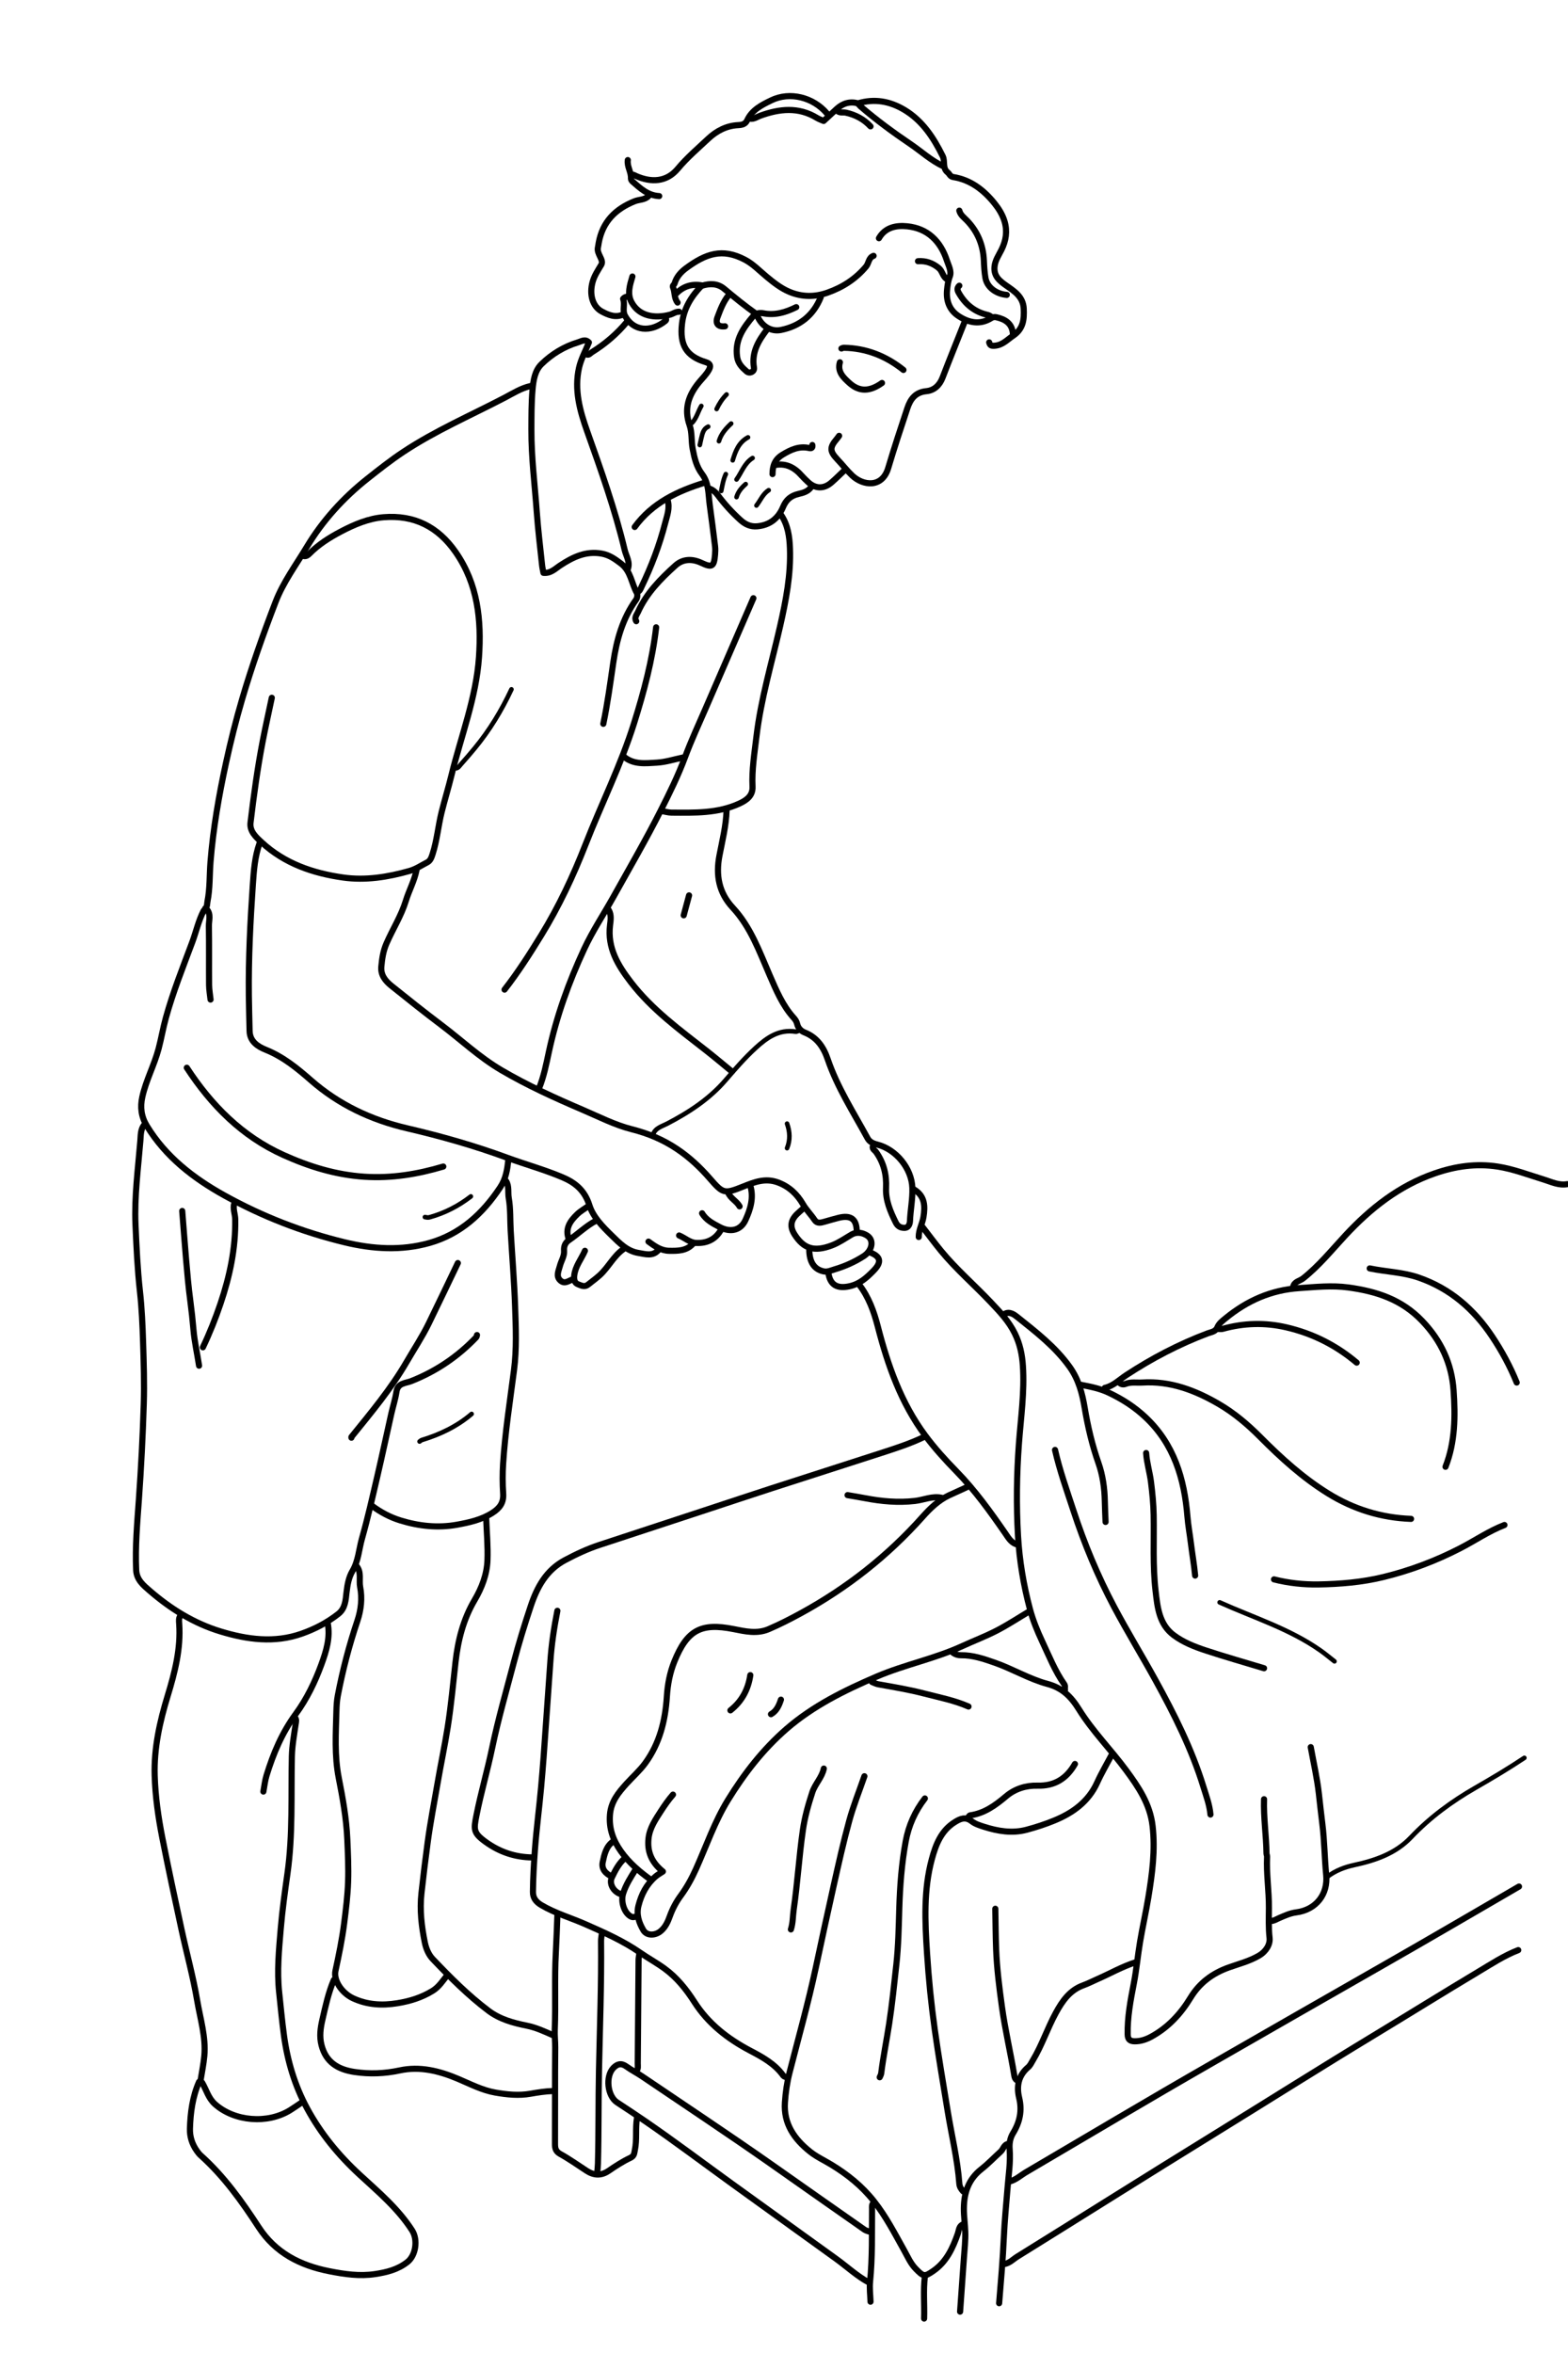 <svg version="1.1" id="Layer_1" xmlns="http://www.w3.org/2000/svg" xmlns:xlink="http://www.w3.org/1999/xlink" x="0px" y="0px"
	 width="100%" viewBox="0 0 1024 1536" enable-background="new 0 0 1024 1536" xml:space="preserve">
<path fill="none" opacity="1" stroke="#000000" stroke-linecap="round" stroke-linejoin="round" stroke-width="4"
	d="
M603.5,938 
	C594.491,942.364 584.983,945.41 575.495,948.484 
	C551.677,956.199 527.823,963.801 504.004,971.512 
	C490.315,975.944 476.668,980.504 463,984.999 
	C439.167,992.836 415.333,1000.666 391.5,1008.5 
	C383.664,1011.076 376.252,1014.545 368.963,1018.43 
	C356.664,1024.984 350.706,1036.141 346.576,1048.525 
	C342.559,1060.575 338.804,1072.738 335.585,1085.022 
	C330.707,1103.632 325.353,1122.119 321.416,1140.982 
	C318.336,1155.737 314.08,1170.25 311.154,1185.03 
	C309.324,1194.268 308.929,1196.512 317.443,1202.579 
	C326.53,1209.054 336.444,1212.336 347.5,1212.5 
"/>
<path fill="none" opacity="1" stroke="#000000" stroke-linecap="round" stroke-linejoin="round" stroke-width="4"
	d="
M726,1145.5 
	C722.833,1151.5 719.355,1157.359 716.565,1163.53 
	C710.884,1176.099 700.668,1183.426 688.472,1188.432 
	C682.635,1190.828 676.581,1192.805 670.481,1194.429 
	C661.01,1196.952 651.657,1195.379 642.514,1192.456 
	C639.756,1191.574 636.802,1190.634 634.579,1188.899 
	C630.467,1185.689 627.126,1187.198 623.488,1189.481 
	C614.576,1195.072 611.116,1204.128 608.569,1213.519 
	C603.08,1233.75 604.081,1254.348 605.405,1275.006 
	C606.477,1291.749 608.15,1308.398 610.473,1325.004 
	C612.954,1342.729 616.018,1360.357 618.877,1378.02 
	C621.437,1393.841 625.318,1409.458 626.505,1425.5 
	C626.653,1427.493 627.683,1429.075 629,1430.5 
"/>
<path fill="none" opacity="1" stroke="#000000" stroke-linecap="round" stroke-linejoin="round" stroke-width="4"
	d="
M991.5,1273 
	C982.248,1276.579 973.981,1282.03 965.543,1287.072 
	C942.75,1300.694 920.21,1314.738 897.49,1328.484 
	C862.268,1349.793 827.466,1371.781 792.421,1393.372 
	C749.656,1419.718 707.178,1446.519 664.5,1472.999 
	C661.58,1474.811 659.169,1477.537 655.5,1478 
"/>
<path fill="none" opacity="1" stroke="#000000" stroke-linecap="round" stroke-linejoin="round" stroke-width="4"
	d="
M992,1231.5 
	C962.667,1248.5 933.435,1265.678 903.975,1282.455 
	C866.412,1303.848 828.951,1325.414 791.445,1346.904 
	C750.74,1370.228 710.449,1394.246 670.001,1418.001 
	C666.524,1420.043 663.522,1422.913 659.5,1424 
"/>
<path fill="none" opacity="1" stroke="#000000" stroke-linecap="round" stroke-linejoin="round" stroke-width="4"
	d="
M672,1052 
	C665,1056.167 658.174,1060.671 650.951,1064.406 
	C643.673,1068.168 635.964,1071.088 628.507,1074.515 
	C610.423,1082.827 590.748,1086.635 572.485,1094.465 
	C551.459,1103.478 530.966,1113.566 513.613,1128.63 
	C498.38,1141.853 486.052,1157.734 475.441,1174.964 
	C466.681,1189.186 461.332,1204.923 454.544,1220.02 
	C451.765,1226.202 448.559,1232.063 444.536,1237.526 
	C441.514,1241.63 439.159,1246.105 437.404,1250.965 
	C436.141,1254.465 434.615,1257.95 431.541,1260.549 
	C427.918,1263.612 422.378,1263.808 420.115,1259.933 
	C417.31,1255.128 415.456,1249.877 416.962,1243.99 
	C418.857,1236.58 422.215,1230.09 428.022,1225.025 
	C429.368,1223.85 430.986,1222.985 432.903,1221.692 
	C425.1,1215.422 422.625,1208.297 423.533,1200.004 
	C424.277,1193.203 428.17,1187.597 431.691,1182.123 
	C434.028,1178.491 436.598,1174.821 439.5,1171.5 
"/>
<path fill="none" opacity="1" stroke="#000000" stroke-linecap="round" stroke-linejoin="round" stroke-width="4"
	d="
M130,1359 
	C125.724,1368.719 124.361,1379.027 124.042,1389.501 
	C123.881,1394.769 125.446,1399.656 128.513,1403.991 
	C129.262,1405.051 130.056,1406.123 131.017,1406.982 
	C146.239,1420.589 157.954,1437.011 169.021,1453.986 
	C179.871,1470.628 195.96,1478.833 214.982,1482.59 
	C224.962,1484.561 234.869,1486.028 244.996,1484.477 
	C252.545,1483.32 259.774,1481.571 266.084,1476.606 
	C271.519,1472.329 273.074,1462.093 269.108,1455.931 
	C259.925,1441.663 247.097,1430.885 234.88,1419.631 
	C221.124,1406.959 209.478,1392.754 200.617,1376.436 
	C192.523,1361.531 187.695,1345.412 185.422,1328.51 
	C184.168,1319.192 183.288,1309.857 182.303,1300.521 
	C180.828,1286.546 182.176,1272.84 183.346,1258.987 
	C184.364,1246.932 186.038,1234.954 187.72,1223.031 
	C191.314,1197.559 190.032,1172.023 190.603,1146.502 
	C190.76,1139.487 192.059,1132.484 193.078,1125.511 
	C193.323,1123.831 193.779,1122.376 192.5,1121 
"/>
<path fill="none" opacity="1" stroke="#000000" stroke-linecap="round" stroke-linejoin="round" stroke-width="4"
	d="
M632,970.5 
	C627.911,972.51 623.677,974.257 619.593,976.196 
	C612.938,979.355 607.445,984.629 602.59,990.08 
	C579.731,1015.75 553.168,1036.598 523.041,1053.074 
	C516.151,1056.842 509.195,1060.399 501.992,1063.481 
	C494.362,1066.745 486.588,1064.931 479.015,1063.425 
	C457.786,1059.202 448.729,1064.109 440.449,1084.479 
	C437.429,1091.911 436.007,1099.583 435.502,1107.5 
	C434.5,1123.181 430.783,1138.061 421.405,1150.931 
	C417.819,1155.854 413.115,1159.953 409.013,1164.512 
	C403.828,1170.274 399.053,1176.042 398.351,1184.488 
	C397.59,1193.637 400.389,1201.306 405.497,1208.502 
	C410.854,1216.048 417.777,1221.938 425.25,1227.25 
"/>
<path fill="none" opacity="1" stroke="#000000" stroke-linecap="round" stroke-linejoin="round" stroke-width="4"
	d="
M317.5,991 
	C317.833,1000.167 318.7,1009.354 318.351,1018.494 
	C317.997,1027.777 314.663,1036.481 309.957,1044.474 
	C302.566,1057.025 299.079,1070.688 297.482,1084.998 
	C295.899,1099.174 294.592,1113.401 292.371,1127.48 
	C290.443,1139.703 287.842,1151.854 285.753,1164.043 
	C283.562,1176.829 281.043,1189.582 279.318,1202.476 
	C277.825,1213.636 276.442,1224.776 275.228,1235.97 
	C274.035,1246.967 275.289,1257.41 277.429,1268.014 
	C278.267,1272.167 280.004,1276.107 282.638,1278.869 
	C294.039,1290.826 305.7,1302.547 318.966,1312.545 
	C326.462,1318.195 335.218,1320.541 344.036,1322.323 
	C350.114,1323.552 355.494,1326.045 361,1328.5 
"/>
<path fill="none" opacity="1" stroke="#000000" stroke-linecap="round" stroke-linejoin="round" stroke-width="4"
	d="
M177.5,455.5 
	C175.5,465 173.367,474.474 171.529,484.006 
	C168.144,501.56 165.726,519.273 163.606,537.013 
	C162.924,542.712 167.196,546.466 171.016,549.982 
	C186.004,563.774 204.446,570.052 224.025,572.82 
	C238.671,574.89 253.26,572.57 267.506,568.521 
	C271.675,567.336 275.196,564.887 278.98,562.96 
	C281.097,561.882 281.814,559.653 282.508,557.503 
	C285.405,548.53 286.166,539.1 288.446,529.986 
	C290.459,521.94 292.898,513.998 294.864,505.967 
	C301.132,480.367 310.974,455.485 312.802,428.986 
	C314.465,404.883 312.099,381.332 297.59,360.437 
	C286.026,343.784 270.45,336.022 250.512,337.642 
	C240.588,338.448 231.323,342.397 222.52,347.037 
	C215.076,350.961 207.96,355.435 202.006,361.506 
	C201.028,362.502 199.966,363.198 198.5,363 
"/>
<path fill="none" opacity="1" stroke="#000000" stroke-linecap="round" stroke-linejoin="round" stroke-width="4"
	d="
M689,946.5 
	C692.053,959.954 696.708,972.921 700.994,986.002 
	C708.113,1007.725 716.884,1028.782 727.593,1048.95 
	C736.131,1065.029 745.667,1080.574 754.46,1096.522 
	C766.847,1118.99 778.37,1141.887 785.941,1166.518 
	C787.755,1172.417 789.964,1178.259 790.5,1184.5 
"/>
<path fill="none" opacity="1" stroke="#000000" stroke-linecap="round" stroke-linejoin="round" stroke-width="4"
	d="
M346.5,252 
	C340.328,253.355 335.011,256.774 329.563,259.621 
	C307.425,271.189 284.396,281.09 263.464,294.946 
	C255.289,300.357 247.642,306.401 239.976,312.47 
	C224.095,325.042 210.612,339.957 200.275,357.165 
	C193.232,368.891 184.946,380.007 179.951,392.981 
	C171.896,413.905 164.414,435.029 158.097,456.529 
	C154.077,470.209 150.622,484.084 147.588,498.019 
	C142.956,519.297 139.228,540.749 137.483,562.499 
	C136.788,571.163 137.19,579.915 135.48,588.496 
	C135.172,590.041 135.489,591.83 134,593 
"/>
<path fill="none" opacity="1" stroke="#000000" stroke-linecap="round" stroke-linejoin="round" stroke-width="4"
	d="
M133,594.5 
	C129.607,601.007 128.102,608.202 125.56,615.022 
	C119.467,631.37 112.972,647.565 108.317,664.45 
	C106.482,671.103 105.345,677.873 103.591,684.524 
	C100.757,695.27 95.378,705.112 92.954,715.99 
	C91.433,722.815 92.223,728.959 95.941,735.036 
	C108.304,755.242 126.384,769.173 146.572,780.37 
	C171.275,794.071 197.525,804.27 225.016,810.936 
	C243.398,815.393 262.087,816.579 280.465,811.377 
	C300.643,805.664 315.169,792.365 326.646,775.097 
	C330.455,769.368 331.294,763.344 332,757 
"/>
<path fill="none" opacity="1" stroke="#000000" stroke-linecap="round" stroke-linejoin="round" stroke-width="4"
	d="
M510,336 
	C514.572,342.632 515.603,350.363 515.885,358.004 
	C516.518,375.137 513.293,391.869 509.516,408.504 
	C504.043,432.604 496.89,456.344 493.985,480.998 
	C492.712,491.801 490.918,502.54 491.443,513.503 
	C491.722,519.311 487.694,522.31 482.995,524.488 
	C468.79,531.073 453.604,530.548 438.5,530.456 
	C436.498,530.444 434.5,529.833 432.5,529.5 
"/>
<path fill="none" opacity="1" stroke="#000000" stroke-linecap="round" stroke-linejoin="round" stroke-width="4"
	d="
M564.5,1159.5 
	C561.167,1169.167 557.327,1178.694 554.622,1188.533 
	C550.808,1202.401 547.691,1216.468 544.536,1230.508 
	C540.493,1248.498 536.603,1266.531 532.748,1284.553 
	C527.817,1307.604 521.428,1330.23 515.595,1353.024 
	C513.972,1359.365 513.03,1365.969 512.597,1372.506 
	C511.685,1386.293 518.644,1396.298 528.975,1404.532 
	C533.303,1407.982 538.289,1410.24 542.952,1413.079 
	C553.455,1419.471 562.877,1427.002 570.681,1436.857 
	C578.61,1446.871 584.33,1458.026 590.472,1469.016 
	C592.781,1473.147 594.638,1477.529 597.993,1481.006 
	C603.121,1486.321 603.867,1486.288 609.466,1482.451 
	C618.094,1476.539 622.219,1467.522 625.537,1458.013 
	C626.297,1455.835 626.199,1453.047 629,1452 
"/>
<path fill="none" opacity="1" stroke="#000000" stroke-linecap="round" stroke-linejoin="round" stroke-width="4"
	d="
M731,902.5 
	C732.084,903.832 733.783,903.891 734.966,903.415 
	C738.602,901.952 742.324,902.73 746,902.5 
	C764.293,901.357 780.565,907.566 795.975,916.543 
	C805.987,922.377 814.818,929.849 822.963,938.037 
	C836.642,951.786 850.917,964.77 867.499,975.002 
	C884.06,985.221 902.038,990.783 921.5,991.5 
"/>
<path fill="none" opacity="1" stroke="#000000" stroke-linecap="round" stroke-linejoin="round" stroke-width="4"
	d="
M118,1054.5 
	C116.586,1056.137 116.897,1058.129 117.026,1059.998 
	C118.145,1076.253 114.179,1091.679 109.504,1107.001 
	C104.332,1123.95 100.495,1141.131 101.016,1159 
	C101.419,1172.813 103.39,1186.468 106.061,1199.988 
	C109.99,1219.868 114.245,1239.686 118.528,1259.494 
	C121.887,1275.024 126.141,1290.391 128.791,1306.035 
	C130.805,1317.924 134.525,1329.712 133.44,1341.995 
	C132.966,1347.36 131.833,1352.667 131,1358 
"/>
<path fill="none" opacity="1" stroke="#000000" stroke-linecap="round" stroke-linejoin="round" stroke-width="4"
	d="
M169.5,550.5 
	C166.381,559.23 165.742,568.433 165.118,577.508 
	C163.458,601.634 162.232,625.796 162.512,650 
	C162.601,657.667 162.835,665.333 163,673 
	C163.15,679.982 168.563,683.258 173.589,685.28 
	C184.894,689.828 194.045,697.289 202.934,705.076 
	C221.253,721.126 242.4,731.079 265.985,736.565 
	C288.042,741.696 309.775,747.854 331.109,755.704 
	C343.144,760.132 355.625,763.528 367.472,768.567 
	C375.777,772.099 381.908,777.176 384.942,786.862 
	C387.298,794.388 393.539,800.723 399.481,806.52 
	C404.589,811.503 409.583,816.735 417.013,817.921 
	C421.421,818.624 426.233,820.35 430,816 
"/>
<path fill="none" opacity="1" stroke="#000000" stroke-linecap="round" stroke-linejoin="round" stroke-width="4"
	d="
M1023.5,773 
	C1017.946,774.001 1013.041,771.465 1008.021,769.933 
	C998.073,766.897 988.348,763.094 977.999,761.507 
	C963.938,759.349 950.357,761.331 936.988,765.965 
	C913.688,774.04 895.032,788.752 878.53,806.528 
	C869.622,816.124 861.361,826.333 851.016,834.521 
	C848.794,836.279 845.279,836.527 844.5,840 
"/>
<path fill="none" opacity="1" stroke="#000000" stroke-linecap="round" stroke-linejoin="round" stroke-width="4"
	d="
M944,957.5 
	C950.363,941.332 950.455,924.319 949.264,907.517 
	C948.039,890.243 941.211,875.284 928.748,862.263 
	C915.241,848.152 898.798,842.932 880.508,840.439 
	C869.766,838.975 859.189,840.151 848.49,840.856 
	C830.162,842.063 814.486,849.017 800.48,860.475 
	C798.332,862.232 796.113,863.842 795.001,866.501 
	C793.791,869.396 790.86,869.567 788.487,870.465 
	C769.824,877.526 752.225,886.709 735.585,897.63 
	C730.988,900.647 727.104,904.71 721.5,906 
"/>
<path fill="none" opacity="1" stroke="#000000" stroke-linecap="round" stroke-linejoin="round" stroke-width="4"
	d="
M233,1022.5 
	C236.187,1026.564 234.342,1031.549 235.215,1036.055 
	C236.614,1043.274 235.798,1050.911 233.421,1057.973 
	C228.012,1074.039 223.76,1090.389 220.58,1107.015 
	C219.958,1110.269 219.774,1113.745 219.692,1117.005 
	C219.329,1131.521 218.353,1145.97 221.215,1160.556 
	C223.79,1173.679 226.207,1186.923 226.807,1200.486 
	C227.219,1209.83 227.658,1219.191 227.331,1228.494 
	C227.014,1237.511 225.902,1246.529 224.756,1255.533 
	C223.423,1266.01 221.296,1276.241 219.074,1286.516 
	C217.751,1292.628 223.024,1300.929 230.534,1304.427 
	C239.75,1308.721 249.4,1309.316 259.527,1307.667 
	C267.804,1306.318 275.409,1303.965 282.544,1299.572 
	C286.699,1297.014 289.081,1293.069 292,1289.5 
"/>
<path fill="none" opacity="1" stroke="#000000" stroke-linecap="round" stroke-linejoin="round" stroke-width="4"
	d="
M410,371.5 
	C411.696,366.955 408.928,363.101 407.951,359.012 
	C401.641,332.599 392.539,307.052 383.448,281.519 
	C378.639,268.014 374.907,254.378 378.149,240.034 
	C379.436,234.34 382.391,229.023 384.585,223.539 
	C382.167,221.073 379.881,222.753 377.492,223.472 
	C368.355,226.224 360.336,231.145 353.659,237.663 
	C349.297,241.921 348.31,248.108 347.761,254.479 
	C347.011,263.176 347.072,271.829 347.035,280.5 
	C346.958,298.573 349.269,316.505 350.563,334.495 
	C351.392,346.02 352.82,357.501 354.016,368.998 
	C354.175,370.521 354.552,372.021 354.903,373.936 
	C359.669,374.451 362.625,371.203 365.998,368.997 
	C374.205,363.628 382.649,359.511 393.018,361.402 
	C398.028,362.316 401.694,364.965 405.564,367.916 
	C411.986,372.813 412.35,380.749 415.892,387.061 
	C416.492,388.13 416.189,390.377 415.42,391.442 
	C406.542,403.735 402.659,417.8 400.509,432.501 
	C398.553,445.87 396.765,459.264 394,472.5 
"/>
<path fill="none" opacity="1" stroke="#000000" stroke-linecap="round" stroke-linejoin="round" stroke-width="4"
	d="
M122,697 
	C138.011,721.515 158.007,741.723 185.033,753.927 
	C201.852,761.523 219.278,766.932 237.99,768.152 
	C255.711,769.307 272.692,766.511 289.5,761.5 
"/>
<path fill="none" opacity="1" stroke="#000000" stroke-linecap="round" stroke-linejoin="round" stroke-width="4"
	d="
M272,568 
	C270.616,574.999 267.115,581.265 265.045,588.014 
	C262.019,597.881 256.439,606.561 252.36,615.939 
	C250.216,620.87 249.497,625.858 249.027,631.003 
	C248.527,636.482 251.655,640.338 255.535,643.457 
	C266.268,652.082 277.038,660.671 288.033,668.956 
	C301.157,678.845 313.12,690.207 327.441,698.6 
	C344.497,708.596 362.408,716.712 380.515,724.464 
	C391.098,728.995 401.53,734.37 412.587,737.156 
	C423.312,739.859 432.954,743.911 442.022,749.967 
	C450.18,755.415 457.176,761.941 463.637,769.381 
	C472.225,779.273 472.993,779.516 485.5,774.501 
	C492.768,771.587 499.846,768.835 508.048,771.871 
	C515.469,774.618 520.621,779.619 524.375,786.073 
	C526.585,789.87 529.666,792.874 532.05,796.467 
	C533.658,798.889 536.17,798.17 538.501,797.505 
	C541.495,796.651 544.486,795.778 547.503,795.011 
	C555.687,792.93 559.5,795.807 559.5,804 
"/>
<path fill="none" opacity="1" stroke="#000000" stroke-linecap="round" stroke-linejoin="round" stroke-width="4"
	d="
M218,1292.5 
	C214.426,1300.857 212.563,1309.711 210.526,1318.506 
	C209.266,1323.945 208.513,1329.392 209.958,1335.011 
	C212.846,1346.239 220.748,1350.939 231.493,1352.547 
	C241.429,1354.035 251.198,1353.643 261.009,1351.54 
	C274.295,1348.693 286.799,1351.846 299.008,1356.981 
	C307.032,1360.355 314.794,1364.485 323.502,1365.989 
	C331.136,1367.308 338.669,1368.122 346.542,1366.739 
	C351.247,1365.913 356.129,1365.137 361,1365 
"/>
<path fill="none" opacity="1" stroke="#000000" stroke-linecap="round" stroke-linejoin="round" stroke-width="4"
	d="
M825.5,1174.5 
	C825.094,1186.372 826.949,1198.147 827.104,1209.999 
	C827.111,1210.512 827.515,1211.322 827.483,1211.999 
	C826.958,1223.193 828.753,1234.299 828.679,1245.501 
	C828.637,1251.963 828.378,1258.476 829.107,1265.044 
	C829.568,1269.202 826.935,1273.852 822.094,1276.661 
	C815.869,1280.274 809.024,1281.985 802.442,1284.337 
	C791.761,1288.154 783.366,1294.42 777.533,1304.02 
	C771.086,1314.63 762.912,1323.45 751.972,1329.449 
	C748.624,1331.286 744.98,1332.575 741,1332.523 
	C737.927,1332.483 736.497,1331.349 736.436,1328.001 
	C736.231,1316.791 738.276,1305.914 740.41,1294.982 
	C742.183,1285.902 743.004,1276.639 744.544,1267.507 
	C746.18,1257.808 748.362,1248.199 749.955,1238.493 
	C752.481,1223.102 754.521,1207.77 752.705,1191.976 
	C751.051,1177.602 743.476,1166.495 735.41,1155.567 
	C725.474,1142.106 713.512,1130.13 704.672,1115.893 
	C699.562,1107.664 693.894,1101.867 684.069,1099.243 
	C672.12,1096.052 661.317,1089.445 649.554,1085.344 
	C642.314,1082.819 635.229,1080.4 627.5,1080.516 
	C625.641,1080.544 624.014,1080.009 622.5,1079 
"/>
<path fill="none" opacity="1" stroke="#000000" stroke-linecap="round" stroke-linejoin="round" stroke-width="4"
	d="
M364,1051.5 
	C361.813,1062.574 360.134,1073.688 359.396,1084.993 
	C358.448,1099.495 357.265,1113.982 356.317,1128.488 
	C355.489,1141.156 354.533,1153.84 353.397,1166.491 
	C352.17,1180.164 350.352,1193.776 349.341,1207.488 
	C348.666,1216.661 348.133,1225.817 348.041,1235 
	C348.002,1238.885 349.983,1241.513 353.455,1243.577 
	C362.609,1249.016 372.811,1251.9 382.432,1256.154 
	C394.627,1261.547 406.827,1266.899 418.005,1274.631 
	C423.127,1278.175 428.832,1281.291 433.974,1285.035 
	C442.056,1290.92 448.173,1298.57 453.552,1306.967 
	C462.56,1321.029 475.218,1330.9 489.93,1338.634 
	C497.915,1342.831 506.057,1347.243 511.538,1354.973 
	C511.918,1355.51 512.833,1355.667 513.5,1356 
"/>
<path fill="none" opacity="1" stroke="#000000" stroke-linecap="round" stroke-linejoin="round" stroke-width="4"
	d="
M630,210 
	C625.167,222.167 620.242,234.298 615.544,246.517 
	C613.609,251.551 610.042,254.861 604.985,255.349 
	C597.742,256.048 594.523,260.572 592.545,266.515 
	C588.234,279.467 583.957,292.438 580.059,305.517 
	C576.098,318.803 563.558,317.087 556.544,310.454 
	C553.125,307.221 550.232,303.439 546.985,300.014 
	C541.818,294.563 541.69,292.135 546.495,286.495 
	C547.034,285.862 547.5,285.167 548,284.5 
"/>
<path fill="none" opacity="1" stroke="#000000" stroke-linecap="round" stroke-linejoin="round" stroke-width="4"
	d="
M567.5,1490 
	C559.643,1485.791 553.171,1479.661 546.002,1474.498 
	C523.33,1458.171 500.649,1441.858 478.005,1425.492 
	C459.146,1411.862 440.55,1397.852 421.373,1384.685 
	C415.342,1380.545 409.179,1376.479 403.033,1372.45 
	C396.6,1368.233 395.326,1355.461 400.495,1349.995 
	C403.073,1347.268 405.693,1346.554 409.036,1348.95 
	C412.373,1351.343 416.081,1353.214 419.487,1355.519 
	C447.396,1374.408 475.494,1393.009 503.099,1412.359 
	C523.58,1426.717 543.995,1441.173 564.526,1455.463 
	C565.659,1456.251 567.167,1456.5 568.5,1457 
"/>
<path fill="none" opacity="1" stroke="#000000" stroke-linecap="round" stroke-linejoin="round" stroke-width="4"
	d="
M428.5,409.5 
	C426.049,430.886 420.531,451.527 414.1,472.031 
	C405.536,499.332 392.7,524.878 382.323,551.431 
	C374.347,571.839 364.991,591.736 353.481,610.488 
	C346.004,622.669 338.306,634.711 329.5,646 
"/>
<path fill="none" opacity="1" stroke="#000000" stroke-linecap="round" stroke-linejoin="round" stroke-width="4"
	d="
M780.5,1028.5 
	C779.848,1021.45 778.596,1014.47 777.742,1007.471 
	C777.032,1001.651 775.942,995.865 775.466,990.003 
	C773.462,965.333 766.706,942.584 747.962,925.04 
	C740.942,918.469 733.01,913.361 724.161,909.161 
	C718.169,906.318 712.187,905.22 706,904 
"/>
<path fill="none" opacity="1" stroke="#000000" stroke-linecap="round" stroke-linejoin="round" stroke-width="4"
	d="
M474.5,529 
	C474.181,539.013 471.718,548.725 469.846,558.47 
	C467.36,571.41 469.458,582.752 478.512,592.489 
	C490.265,605.128 495.878,621.056 502.583,636.464 
	C506.876,646.332 511.011,656.384 518.449,664.546 
	C519.397,665.586 520.22,666.854 520.604,668.475 
	C521.206,671.012 522.964,672.984 525.503,673.992 
	C533.581,677.201 537.838,683.515 540.558,691.48 
	C546.823,709.829 557.335,726.087 566.544,742.976 
	C567.848,745.368 570.01,746.425 572.956,747.172 
	C585.188,750.274 595.404,762.698 595.831,775.506 
	C596.069,782.627 594.57,789.797 594.269,796.99 
	C594.217,798.251 593.753,801.611 590.499,801.529 
	C587.877,801.464 586.154,800.392 584.973,798.014 
	C581.436,790.893 578.285,783.502 578.65,775.507 
	C579.05,766.752 577.133,759.048 572.08,751.943 
	C571.246,750.77 568.829,749.724 570.5,747.5 
"/>
<path fill="none" opacity="1" stroke="#000000" stroke-linecap="round" stroke-linejoin="round" stroke-width="3"
	d="
M995.5,1147.5 
	C985.094,1154.428 974.369,1160.821 963.526,1167.045 
	C948.051,1175.927 933.798,1186.38 921.42,1199.424 
	C911.478,1209.901 898.244,1214.469 884.488,1217.445 
	C878.107,1218.826 872.218,1221.063 867,1225 
"/>
<path fill="none" opacity="1" stroke="#000000" stroke-linecap="round" stroke-linejoin="round" stroke-width="4"
	d="
M616,108.5 
	C608.05,104.828 601.664,98.838 594.503,93.995 
	C583.252,86.385 572.316,78.352 562.008,69.49 
	C561.477,69.033 561.067,68.433 560.252,67.502 
	C571.083,64.167 581.187,66.113 590.439,71.602 
	C602.317,78.648 609.624,89.748 615.639,101.931 
	C617.35,105.396 615.255,109.745 618.932,112.589 
	C620.12,113.508 620.406,115.239 622.489,115.57 
	C633.851,117.375 642.41,124.016 649.364,132.61 
	C652.149,136.053 654.678,140.023 656.019,144.494 
	C657.962,150.974 656.99,157.045 654.039,163.019 
	C652.287,166.565 649.905,169.874 649.491,173.999 
	C648.86,180.301 652.794,183.4 657.421,186.614 
	C662.635,190.236 668.207,193.901 668.553,201.498 
	C668.872,208.503 668.334,214.642 661.615,219.171 
	C657.734,221.786 654.771,225.312 649.514,225.692 
	C647.139,225.864 646.489,225.352 646,223.5 
"/>
<path fill="none" opacity="1" stroke="#000000" stroke-linecap="round" stroke-linejoin="round" stroke-width="4"
	d="
M492,390.5 
	C481.667,414.333 471.326,438.164 461.003,462.001 
	C456.376,472.686 451.42,483.326 447.405,494.15 
	C442.927,506.219 437.228,517.765 431.535,529.015 
	C421.858,548.135 411.04,566.773 400.561,585.534 
	C394.231,596.869 386.991,607.699 381.507,619.503 
	C371.506,641.032 363.49,663.244 358.485,686.497 
	C356.739,694.605 355.164,702.77 352,710.5 
"/>
<path fill="none" opacity="1" stroke="#000000" stroke-linecap="round" stroke-linejoin="round" stroke-width="4"
	d="
M94,734.5 
	C91.745,737.478 91.943,741.247 91.676,744.514 
	C90.18,762.811 87.696,781.066 88.492,799.5 
	C89.119,814.027 89.785,828.535 91.392,843.012 
	C92.606,853.951 93.082,864.992 93.436,876.002 
	C93.87,889.493 94.306,903.015 93.89,916.497 
	C93.247,937.349 92.168,958.186 90.694,979.014 
	C89.613,994.29 88.22,1009.614 88.935,1025.003 
	C89.229,1031.331 93.819,1034.992 97.657,1038.318 
	C111.31,1050.151 126.533,1059.661 144.008,1064.974 
	C161.505,1070.294 179.184,1072.702 196.984,1066.455 
	C205.636,1063.418 213.744,1059.194 220.991,1053.489 
	C225.521,1049.923 225.743,1044.396 226.305,1039.478 
	C226.869,1034.54 227.737,1029.666 230.151,1025.589 
	C234.069,1018.973 234.371,1011.494 236.358,1004.46 
	C240.179,990.931 243.275,977.192 246.469,963.493 
	C249.61,950.026 252.477,936.495 255.512,923.003 
	C256.603,918.152 258.161,913.384 258.915,908.487 
	C259.816,902.646 264.896,903.02 268.532,901.582 
	C284.804,895.143 298.929,885.623 310.979,872.98 
	C311.309,872.635 311.333,872 311.5,871.5 
"/>
<path fill="none" opacity="1" stroke="#000000" stroke-linecap="round" stroke-linejoin="round" stroke-width="4"
	d="
M894.5,828 
	C905.127,830.209 916.132,830.406 926.5,833.999 
	C947.075,841.13 962.575,854.585 974.501,872.499 
	C980.812,881.979 986.224,891.936 990.5,902.5 
"/>
<path fill="none" opacity="1" stroke="#000000" stroke-linecap="round" stroke-linejoin="round" stroke-width="4"
	d="
M330.5,771 
	C332.635,774.4 331.6,778.384 332.24,782.045 
	C333.467,789.056 333.099,796.337 333.514,803.499 
	C334.47,820.002 335.83,836.489 336.398,853.003 
	C336.873,866.827 337.467,880.634 335.662,894.521 
	C333.025,914.81 329.867,935.061 328.564,955.504 
	C328.152,961.978 328.163,968.523 328.599,974.993 
	C329.002,980.983 326.342,984.519 321.552,987.581 
	C314.446,992.122 306.392,993.873 298.466,995.311 
	C286.056,997.563 273.622,996.252 261.494,992.521 
	C254.744,990.444 248.644,987.185 243,983 
"/>
<path fill="none" opacity="1" stroke="#000000" stroke-linecap="round" stroke-linejoin="round" stroke-width="4"
	d="
M661.5,218 
	C661.042,211.124 656.439,208.356 650.489,207.051 
	C649.569,206.85 648.315,207.044 647.529,207.545 
	C640.074,212.298 632.75,210.697 626.077,206.381 
	C620.229,202.599 617.797,196.62 618.465,189.497 
	C618.757,186.387 619.128,183.467 620.293,180.421 
	C621.575,177.069 619.446,173.347 618.369,170.043 
	C614.286,157.516 605.869,149.079 592.477,147.727 
	C585.544,147.028 578.164,148.202 574,155.5 
"/>
<path fill="none" opacity="1" stroke="#000000" stroke-linecap="round" stroke-linejoin="round" stroke-width="4"
	d="
M397.5,594 
	C399.414,597.175 398.776,600.753 398.386,603.986 
	C396.604,618.738 403.446,630.01 411.923,641.059 
	C425.756,659.087 443.885,672.222 461.486,686.018 
	C467.077,690.401 472.5,695 478,699.5 
"/>
<path fill="none" opacity="1" stroke="#000000" stroke-linecap="round" stroke-linejoin="round" stroke-width="4"
	d="
M570.5,167 
	C567.182,168.154 567.434,171.817 565.558,174.049 
	C558.786,182.104 550.347,187.537 540.505,191.014 
	C532.083,193.99 523.758,193.954 515.504,190.492 
	C509.868,188.127 505.147,184.364 500.499,180.501 
	C495.933,176.706 491.79,172.32 486.484,169.531 
	C471.636,161.728 460.893,165.619 448.05,175.068 
	C444.68,177.547 441.778,180.779 440.551,185.015 
	C440.29,185.915 439.011,186.354 439.504,187.498 
	C440.888,190.718 440.121,194.58 442.5,197.5 
"/>
<path fill="none" opacity="1" stroke="#000000" stroke-linecap="round" stroke-linejoin="round" stroke-width="4"
	d="
M604,1174 
	C597.565,1182.321 593.39,1191.635 591.486,1201.997 
	C588.812,1216.547 587.726,1231.19 587.279,1245.993 
	C586.913,1258.15 586.697,1270.39 585.363,1282.485 
	C583.944,1295.339 582.643,1308.215 580.682,1321.028 
	C579.024,1331.863 576.82,1342.613 575.47,1353.496 
	C575.363,1354.358 574.833,1355.167 574.5,1356 
"/>
<path fill="none" opacity="1" stroke="#000000" stroke-linecap="round" stroke-linejoin="round" stroke-width="4"
	d="
M982.5,995.5 
	C972.285,999.439 963.268,1005.692 953.591,1010.676 
	C937.566,1018.93 920.924,1025.205 903.49,1029.46 
	C889.553,1032.862 875.251,1034.053 860.997,1034.295 
	C851.317,1034.459 841.519,1033.393 832,1031 
"/>
<path fill="none" opacity="1" stroke="#000000" stroke-linecap="round" stroke-linejoin="round" stroke-width="4"
	d="
M748.5,948.5 
	C748.92,954.925 750.871,961.087 751.675,967.478 
	C752.578,974.648 753.28,981.824 753.413,989.002 
	C753.716,1005.503 752.739,1022.07 754.655,1038.482 
	C755.888,1049.048 756.901,1060.256 766.541,1067.446 
	C772.82,1072.129 780.166,1074.987 787.528,1077.415 
	C800.093,1081.558 812.833,1085.167 825.5,1089 
"/>
<path fill="none" opacity="1" stroke="#000000" stroke-linecap="round" stroke-linejoin="round" stroke-width="4"
	d="
M119,790.5 
	C119.833,801 120.624,811.504 121.513,821.999 
	C122.291,831.188 123.107,840.364 124.332,849.522 
	C125.151,855.65 125.806,861.85 126.341,868.014 
	C127.03,875.959 128.821,883.669 130,891.5 
"/>
<path fill="none" opacity="1" stroke="#000000" stroke-linecap="round" stroke-linejoin="round" stroke-width="4"
	d="
M741.5,1281 
	C732.774,1283.773 724.849,1288.369 716.502,1292.004 
	C713.492,1293.314 710.569,1294.86 707.487,1295.963 
	C698.6,1299.143 693.741,1306.272 689.517,1314.009 
	C684.011,1324.094 680.436,1335.121 674.49,1344.994 
	C673.561,1346.537 672.776,1348.326 671.453,1349.445 
	C665.029,1354.876 663.738,1361.865 665.579,1369.481 
	C667.608,1377.876 665.98,1385.32 661.565,1392.54 
	C659.667,1395.643 659.042,1399.094 659.353,1403.012 
	C660.016,1411.348 658.674,1419.677 658.008,1428.001 
	C657.142,1438.831 656.053,1449.654 655.569,1460.503 
	C654.929,1474.869 653.669,1489.178 652.5,1503.5 
"/>
<path fill="none" opacity="1" stroke="#000000" stroke-linecap="round" stroke-linejoin="round" stroke-width="4"
	d="
M538,1154.5 
	C536.816,1160.304 532.293,1164.484 530.488,1169.996 
	C527.864,1178.014 525.576,1186.037 524.353,1194.479 
	C521.849,1211.768 520.835,1229.212 518.336,1246.476 
	C517.71,1250.806 517.883,1255.277 516.5,1259.5 
"/>
<path fill="none" opacity="1" stroke="#000000" stroke-linecap="round" stroke-linejoin="round" stroke-width="4"
	d="
M561,838.5 
	C567.378,846.661 570.798,856.374 573.296,866.053 
	C579.833,891.383 588.424,915.725 604.11,936.919 
	C610.274,945.247 617.32,953.006 624.578,960.424 
	C636.709,972.82 646.729,986.788 656.544,1000.97 
	C658.414,1003.673 660.095,1006.738 663.5,1008 
"/>
<path fill="none" opacity="1" stroke="#000000" stroke-linecap="round" stroke-linejoin="round" stroke-width="4"
	d="
M602.5,801 
	C606.5,806.167 610.382,811.43 614.523,816.481 
	C624.417,828.548 636.287,838.718 646.978,850.021 
	C652.888,856.269 658.766,862.401 662.711,870.396 
	C666.084,877.229 667.504,884.146 668.004,891.5 
	C669.167,908.599 666.66,925.524 665.411,942.493 
	C663.937,962.507 663.662,982.449 664.818,1002.51 
	C665.76,1018.842 668.442,1034.775 672.627,1050.466 
	C674.547,1057.665 677.421,1064.694 680.599,1071.453 
	C685.068,1080.957 688.954,1090.8 695.032,1099.478 
	C695.873,1100.678 695.234,1101.848 695.5,1103 
"/>
<path fill="none" opacity="1" stroke="#000000" stroke-linecap="round" stroke-linejoin="round" stroke-width="4"
	d="
M650,1246 
	C650.167,1254.833 650.193,1263.672 650.534,1272.499 
	C651.019,1285.08 652.612,1297.539 654.331,1310.023 
	C656.416,1325.155 659.968,1339.977 662.421,1355.013 
	C662.725,1356.876 663.51,1357.802 665,1358.5 
"/>
<path fill="none" opacity="1" stroke="#000000" stroke-linecap="round" stroke-linejoin="round" stroke-width="4"
	d="
M856,1140.5 
	C857.833,1150.667 860.171,1160.777 861.317,1171.021 
	C862.042,1177.505 862.751,1184.015 863.561,1190.492 
	C864.955,1201.628 864.997,1212.854 866.089,1223.991 
	C867.307,1236.421 859.612,1246.684 846.483,1248.372 
	C842.453,1248.89 839.059,1250.505 835.506,1252.013 
	C833.703,1252.778 832.057,1253.948 830,1254 
"/>
<path fill="none" opacity="1" stroke="#000000" stroke-linecap="round" stroke-linejoin="round" stroke-width="4"
	d="
M540,74 
	C531.221,63.61 515.931,59.492 503.532,65.566 
	C497.388,68.576 491.124,71.689 487.969,78.485 
	C486.837,80.922 484.951,81.543 482.009,81.686 
	C474.523,82.05 467.98,85.418 462.529,90.531 
	C455.74,96.901 448.57,103.004 442.651,110.125 
	C435.248,119.031 425.194,119.165 415.518,114.958 
	C414.52,114.523 413.663,113.845 412.5,114 
"/>
<path fill="none" opacity="1" stroke="#000000" stroke-linecap="round" stroke-linejoin="round" stroke-width="4"
	d="
M153,785.5 
	C151.911,789.06 153.574,792.464 153.627,795.998 
	C153.911,814.978 150.028,833.163 143.995,850.998 
	C140.708,860.717 136.929,870.24 132.5,879.5 
"/>
<path fill="none" opacity="1" stroke="#000000" stroke-linecap="round" stroke-linejoin="round" stroke-width="4"
	d="
M299,824.5 
	C292.667,837.667 286.398,850.865 279.977,863.989 
	C275.737,872.655 270.394,880.701 265.557,889.033 
	C255.31,906.683 242.266,922.23 229.51,938.008 
	C229.429,938.109 229.5,938.333 229.5,938.5 
"/>
<path fill="none" opacity="1" stroke="#000000" stroke-linecap="round" stroke-linejoin="round" stroke-width="3"
	d="
M796.5,1046 
	C818.734,1056.009 842.284,1063.271 862.486,1077.52 
	C865.588,1079.708 868.5,1082.167 871.5,1084.5 
"/>
<path fill="none" opacity="1" stroke="#000000" stroke-linecap="round" stroke-linejoin="round" stroke-width="4"
	d="
M441.5,191.75 
	C446.227,186.805 451.878,185.165 458.342,186.293 
	C451.294,193.642 446.519,201.37 445.38,211.486 
	C443.849,225.086 448.063,232.561 461.018,236.439 
	C464.299,237.421 464.113,239.337 462.945,241.47 
	C461.289,244.494 458.739,246.889 456.553,249.543 
	C449.778,257.766 446.505,266.694 450.349,277.553 
	C452.06,282.385 451.373,287.859 452.358,293.027 
	C453.486,298.95 454.803,304.627 458.507,309.495 
	C463.043,315.458 462.539,322.665 463.482,329.502 
	C464.722,338.492 465.871,347.495 466.968,356.504 
	C467.188,358.31 467.134,360.178 466.977,361.998 
	C466.294,369.875 465.088,370.755 458.033,367.43 
	C451.879,364.531 445.839,364.886 441.118,369.131 
	C431.364,377.902 422.111,387.321 416.633,399.559 
	C415.89,401.22 414.043,403.202 415.5,405.5 
"/>
<path fill="none" opacity="1" stroke="#000000" stroke-linecap="round" stroke-linejoin="round" stroke-width="4"
	d="
M656,857.75 
	C659.361,855.77 662.578,858.314 664.33,859.713 
	C676.688,869.586 689.251,879.24 698.63,892.407 
	C704.427,900.546 706.796,909.666 708.365,919.023 
	C710.424,931.303 713.222,943.279 717.361,955.049 
	C720.16,963.008 721.351,971.472 721.514,980 
	C721.6,984.501 721.833,989 722,993.5 
"/>
<path fill="none" opacity="1" stroke="#000000" stroke-linecap="round" stroke-linejoin="round" stroke-width="4"
	d="
M702,1151.5 
	C696.575,1160.964 688.851,1165.972 677.496,1165.647 
	C670.081,1165.434 662.847,1167.682 657.06,1172.571 
	C650.061,1178.481 642.877,1183.728 633.505,1185.036 
	C633.132,1185.088 632.833,1185.667 632.5,1186 
"/>
<path fill="none" opacity="1" stroke="#000000" stroke-linecap="round" stroke-linejoin="round" stroke-width="4"
	d="
M132,1359.5 
	C134.769,1364.206 136.018,1369.646 140.431,1373.578 
	C153.038,1384.811 174.65,1386.694 189.493,1377.488 
	C192.045,1375.905 194.5,1374.167 197,1372.5 
"/>
<path fill="none" opacity="1" stroke="#000000" stroke-linecap="round" stroke-linejoin="round" stroke-width="4"
	d="
M886,889.5 
	C872.513,878.141 857.235,870.438 840.01,866.456 
	C826.036,863.226 812.253,863.628 798.489,867.46 
	C797.406,867.762 796.167,867.5 795,867.5 
"/>
<path fill="none" opacity="1" stroke="#000000" stroke-linecap="round" stroke-linejoin="round" stroke-width="4"
	d="
M393,1262.5 
	C392.833,1264 392.508,1265.502 392.524,1267 
	C392.819,1295.175 391.74,1323.341 391.168,1351.493 
	C390.756,1371.832 391.016,1392.17 390.485,1412.5 
	C390.432,1414.503 390.167,1416.5 390,1418.5 
"/>
<path fill="none" opacity="1" stroke="#000000" stroke-linecap="round" stroke-linejoin="round" stroke-width="4"
	d="
M632.5,1114 
	C623.199,1109.919 613.259,1108.023 603.503,1105.49 
	C593.614,1102.921 583.548,1101.265 573.506,1099.465 
	C572.128,1099.218 570.833,1098.5 569.5,1098 
"/>
<path fill="none" opacity="1" stroke="#000000" stroke-linecap="round" stroke-linejoin="round" stroke-width="4"
	d="
M615,977.75 
	C608.972,976.384 603.335,979.124 597.533,979.786 
	C586.46,981.05 575.764,980.063 564.998,978.01 
	C561.177,977.281 557.333,976.667 553.5,976 
"/>
<path fill="none" opacity="1" stroke="#000000" stroke-linecap="round" stroke-linejoin="round" stroke-width="4"
	d="
M214,1059.5 
	C215.84,1068.97 213.064,1077.832 209.914,1086.469 
	C205.735,1097.923 200.32,1109.097 193.211,1118.788 
	C184.137,1131.159 178.461,1144.686 174.055,1159.017 
	C173.015,1162.402 172.667,1166 172,1169.5 
"/>
<path fill="none" opacity="1" stroke="#000000" stroke-linecap="round" stroke-linejoin="round" stroke-width="4"
	d="
M626.5,137.5 
	C627.22,140.395 629.605,142.016 631.506,143.994 
	C638.495,151.264 642.058,159.95 642.525,169.999 
	C642.704,173.839 642.886,177.717 643.564,181.488 
	C644.645,187.5 650.469,191.907 657.5,192.5 
"/>
<path fill="none" opacity="1" stroke="#000000" stroke-linecap="round" stroke-linejoin="round" stroke-width="4"
	d="
M436,326.5 
	C437.586,331.709 435.615,336.662 434.38,341.469 
	C430.694,355.817 425.44,369.643 418.989,382.995 
	C418.308,384.403 417.869,386.078 416,386.5 
"/>
<path fill="none" opacity="1" stroke="#000000" stroke-linecap="round" stroke-linejoin="round" stroke-width="4"
	d="
M658.5,1399.5 
	C655.579,1399.913 655.26,1402.922 653.509,1404.51 
	C649.314,1408.312 645.396,1412.459 640.951,1415.937 
	C632.543,1422.515 629.561,1431.253 629.457,1441.5 
	C629.404,1446.71 630.212,1451.844 630.382,1457.004 
	C630.568,1462.653 629.879,1468.337 629.49,1473.999 
	C628.689,1485.668 627.833,1497.333 627,1509 
"/>
<path fill="none" opacity="1" stroke="#000000" stroke-linecap="round" stroke-linejoin="round" stroke-width="3"
	d="
M522.5,672.5 
	C521.5,672.833 520.437,673.579 519.51,673.437 
	C508.703,671.775 500.826,677.352 493.535,684.039 
	C486.487,690.503 480.194,697.705 473.967,704.972 
	C463.332,717.382 449.929,726.12 435.546,733.589 
	C432.228,735.312 428.035,736.283 426.5,740.5 
"/>
<path fill="none" opacity="1" stroke="#000000" stroke-linecap="round" stroke-linejoin="round" stroke-width="4"
	d="
M423.5,128 
	C421.05,130.581 417.446,130.173 414.449,131.372 
	C401.844,136.417 393.48,144.842 391.002,158.5 
	C390.821,159.498 390.724,160.514 390.49,161.498 
	C389.479,165.742 394.576,169.629 392.681,172.81 
	C390.51,176.453 388.162,179.899 387.018,184.005 
	C384.745,192.171 386.908,200.091 393.067,203.373 
	C397.431,205.699 402.329,207.76 407.5,205 
"/>
<path fill="none" opacity="1" stroke="#000000" stroke-linecap="round" stroke-linejoin="round" stroke-width="3"
	d="
M334,450 
	C327.553,463.801 319.714,476.738 309.99,488.492 
	C307.052,492.043 304.061,495.555 300.966,498.969 
	C299.924,500.119 299.08,501.862 297,501.5 
"/>
<path fill="none" opacity="1" stroke="#000000" stroke-linecap="round" stroke-linejoin="round" stroke-width="4"
	d="
M364,1250.5 
	C363.667,1258.667 363.428,1266.839 362.98,1274.999 
	C362.066,1291.661 362.987,1308.346 362.288,1324.991 
	C362.125,1328.885 362.63,1332.661 362.594,1336.501 
	C362.397,1357.499 362.547,1378.5 362.447,1399.5 
	C362.433,1402.51 362.912,1404.46 365.932,1406.123 
	C371.83,1409.37 377.335,1413.331 383,1417.001 
	C387.835,1420.133 392.546,1420.471 397.536,1417.052 
	C402.033,1413.971 406.657,1410.957 411.57,1408.65 
	C414.254,1407.39 414.122,1405.741 414.596,1403.521 
	C416.082,1396.554 414.82,1389.451 416,1382.5 
"/>
<path fill="none" opacity="1" stroke="#000000" stroke-linecap="round" stroke-linejoin="round" stroke-width="4"
	d="
M560.5,67.5 
	C555.169,66.011 550.535,67.339 546.504,71.004 
	C543.625,73.621 540.784,76.279 537.886,78.955 
	C536.499,78.336 534.905,77.823 533.515,76.976 
	C521.436,69.61 509.025,70.994 496.51,75.527 
	C494.366,76.303 492.471,77.822 490,77.5 
"/>
<path fill="none" opacity="1" stroke="#000000" stroke-linecap="round" stroke-linejoin="round" stroke-width="4"
	d="
M520,200.5 
	C513.21,203.855 506.206,206.018 498.497,204.515 
	C496.15,204.057 493.408,204.579 492.115,206.097 
	C485.562,213.795 479.723,221.826 481.387,233.017 
	C482.034,237.373 484.684,239.938 487.558,242.433 
	C489.592,244.198 492.839,242.618 492.391,240.019 
	C490.663,229.997 495.338,222.372 501,215 
"/>
<path fill="none" opacity="1" stroke="#000000" stroke-linecap="round" stroke-linejoin="round" stroke-width="4"
	d="
M417.5,1275.5 
	C417.333,1276.833 417.032,1278.165 417.02,1279.5 
	C416.825,1302 416.672,1324.5 416.489,1347 
	C416.475,1348.714 416.96,1350.559 415.5,1352 
"/>
<path fill="none" opacity="1" stroke="#000000" stroke-linecap="round" stroke-linejoin="round" stroke-width="4"
	d="
M590,241.5 
	C578.589,232.393 565.702,227.249 551,227.022 
	C550.502,227.014 550,227.333 549.5,227.5 
"/>
<path fill="none" opacity="1" stroke="#000000" stroke-linecap="round" stroke-linejoin="round" stroke-width="4"
	d="
M536,194 
	C531.236,205.886 522.299,212.904 509.981,215.406 
	C503.269,216.77 497.051,212.581 494.5,206 
"/>
<path fill="none" opacity="1" stroke="#000000" stroke-linecap="round" stroke-linejoin="round" stroke-width="4"
	d="
M407.5,494 
	C413.925,499.322 421.666,498.253 428.99,497.832 
	C434.705,497.504 440.333,495.667 446,494.5 
"/>
<path fill="none" opacity="1" stroke="#000000" stroke-linecap="round" stroke-linejoin="round" stroke-width="4"
	d="
M548.5,236.5 
	C546.7,242.689 550.854,246.494 554.589,249.903 
	C561.188,255.927 568.015,255.677 576,250 
"/>
<path fill="none" opacity="1" stroke="#000000" stroke-linecap="round" stroke-linejoin="round" stroke-width="4"
	d="
M490,774 
	C492.407,781.954 490.016,789.456 486.836,796.425 
	C483.689,803.325 476.895,804.669 469.993,801.014 
	C465.609,798.693 461.159,796.5 458.5,792 
"/>
<path fill="none" opacity="1" stroke="#000000" stroke-linecap="round" stroke-linejoin="round" stroke-width="4"
	d="
M407,815.5 
	C400.616,820.057 397.283,827.378 391.541,832.546 
	C389.142,834.706 386.547,836.559 384.048,838.56 
	C381.659,840.474 379.51,839.095 377.539,838.39 
	C375.004,837.483 374.726,834.91 375.019,832.502 
	C375.751,826.486 379.684,821.841 382,816.5 
"/>
<path fill="none" opacity="1" stroke="#000000" stroke-linecap="round" stroke-linejoin="round" stroke-width="3"
	d="
M308,923 
	C298.465,931.149 287.411,936.391 275.506,940.021 
	C274.956,940.189 274.5,940.667 274,941 
"/>
<path fill="none" opacity="1" stroke="#000000" stroke-linecap="round" stroke-linejoin="round" stroke-width="4"
	d="
M530,317.5 
	C528.094,320.744 524.731,321.688 521.484,322.432 
	C516.544,323.564 513.407,326.153 511.397,330.957 
	C508.33,338.289 502.836,342.822 494.506,343.565 
	C490.045,343.962 486.573,342.222 483.532,339.464 
	C478.013,334.459 472.996,328.942 468.558,322.957 
	C467.17,321.086 465.561,319.841 463.5,319 
"/>
<path fill="none" opacity="1" stroke="#000000" stroke-linecap="round" stroke-linejoin="round" stroke-width="4"
	d="
M135,593.5 
	C137.963,596.831 136.351,600.842 136.414,604.501 
	C136.636,617.331 136.436,630.167 136.546,643 
	C136.573,646.169 137.167,649.333 137.5,652.5 
"/>
<path fill="none" opacity="1" stroke="#000000" stroke-linecap="round" stroke-linejoin="round" stroke-width="4"
	d="
M528.5,815.5 
	C528.5,823.772 531.646,828.678 538.008,829.96 
	C540.452,830.452 542.681,829.326 545.038,828.629 
	C551.8,826.629 558.091,823.813 564.013,820.021 
	C569.518,816.497 571.035,809.684 566.403,806.648 
	C563.469,804.725 559.66,803.82 555.988,805.98 
	C551.873,808.401 547.873,811.203 543.461,812.897 
	C531.302,817.566 524.764,814.827 519.015,805.99 
	C515.731,800.944 516.246,796.678 520.51,792.511 
	C521.944,791.11 523.5,789.833 525,788.5 
"/>
<path fill="none" opacity="1" stroke="#000000" stroke-linecap="round" stroke-linejoin="round" stroke-width="3"
	d="
M307.5,781 
	C299.384,787.267 290.455,791.869 280.532,794.617 
	C279.296,794.959 278.5,794.627 277.5,794.5 
"/>
<path fill="none" opacity="1" stroke="#000000" stroke-linecap="round" stroke-linejoin="round" stroke-width="4"
	d="
M389,797 
	C382.602,800.376 377.471,805.521 371.54,809.558 
	C369.279,811.097 368.124,813.337 368.373,816.51 
	C368.649,820.016 366.448,823.167 365.601,826.525 
	C364.826,829.597 362.839,833.121 366.035,835.96 
	C369.035,838.625 371.71,835.7 374.5,835 
"/>
<path fill="none" opacity="1" stroke="#000000" stroke-linecap="round" stroke-linejoin="round" stroke-width="4"
	d="
M409.5,210 
	C402.955,217.956 395.207,224.538 386.477,229.962 
	C385.339,230.669 384.283,232.465 382.5,231 
"/>
<path fill="none" opacity="1" stroke="#000000" stroke-linecap="round" stroke-linejoin="round" stroke-width="4"
	d="
M530.5,290.5 
	C530.803,292.136 530.124,292.856 528.502,292.491 
	C521.889,291.001 516.462,293.505 510.928,296.882 
	C505.906,299.946 504.529,304.222 504.5,309.5 
"/>
<path fill="none" opacity="1" stroke="#000000" stroke-linecap="round" stroke-linejoin="round" stroke-width="4"
	d="
M626.5,186.5 
	C624.305,188.333 625.687,190.454 626.582,191.951 
	C630.695,198.829 636.594,203.571 644.511,205.453 
	C645.707,205.738 646.689,206.122 647.5,207 
"/>
<path fill="none" opacity="1" stroke="#000000" stroke-linecap="round" stroke-linejoin="round" stroke-width="4"
	d="
M604,1486 
	C602.87,1495.149 603.805,1504.336 603.5,1513.5 
"/>
<path fill="none" opacity="1" stroke="#000000" stroke-linecap="round" stroke-linejoin="round" stroke-width="4"
	d="
M434.5,206.5 
	C434.071,207.5 435.876,208.423 434.51,209.512 
	C424.941,217.14 413.52,216.324 408.074,205.961 
	C406.324,202.629 408.309,198.578 406.929,195.081 
	C407.91,193.901 409.175,193.631 410.5,193.5 
"/>
<path fill="none" opacity="1" stroke="#000000" stroke-linecap="round" stroke-linejoin="round" stroke-width="4"
	d="
M413,180.5 
	C411.35,186.123 409.424,191.829 412.536,197.48 
	C417.446,206.395 427.407,208.048 437.485,205.44 
	C439.502,204.918 441.245,203.401 443.5,203.5 
"/>
<path fill="none" opacity="1" stroke="#000000" stroke-linecap="round" stroke-linejoin="round" stroke-width="4"
	d="
M476,192.5 
	C472.412,196.771 470.505,201.95 468.587,207.033 
	C466.976,211.302 469.095,213.57 473.5,213 
"/>
<path fill="none" opacity="1" stroke="#000000" stroke-linecap="round" stroke-linejoin="round" stroke-width="4"
	d="
M568,817.5 
	C575.207,820.195 576.003,823.838 570.485,829.486 
	C565.979,834.098 561.439,838.245 554.542,839.697 
	C546.857,841.315 542.119,838.908 541,831 
"/>
<path fill="none" opacity="1" stroke="#000000" stroke-linecap="round" stroke-linejoin="round" stroke-width="4"
	d="
M600,807.5 
	C599.898,802.912 602.344,798.933 603.067,794.511 
	C604.241,787.329 604.04,780.82 597,776.5 
"/>
<path fill="none" opacity="1" stroke="#000000" stroke-linecap="round" stroke-linejoin="round" stroke-width="4"
	d="
M400.5,1202 
	C395.781,1205.263 394.697,1210.535 393.621,1215.526 
	C392.635,1220.097 395.523,1223.082 399.5,1225 
"/>
<path fill="none" opacity="1" stroke="#000000" stroke-linecap="round" stroke-linejoin="round" stroke-width="4"
	d="
M460.5,315 
	C442.54,320.5 425.997,328.248 414.5,344 
"/>
<path fill="none" opacity="1" stroke="#000000" stroke-linecap="round" stroke-linejoin="round" stroke-width="4"
	d="
M384,787.5 
	C381.667,789.167 379.098,790.588 377.048,792.55 
	C372.394,797.002 368.785,801.984 371.5,809 
"/>
<path fill="none" opacity="1" stroke="#000000" stroke-linecap="round" stroke-linejoin="round" stroke-width="4"
	d="
M490,1093.5 
	C488.613,1102.832 484.481,1110.612 477,1116.5 
"/>
<path fill="none" opacity="1" stroke="#000000" stroke-linecap="round" stroke-linejoin="round" stroke-width="4"
	d="
M452.5,812 
	C448.238,816.614 442.634,816.59 437,816.506 
	C431.636,816.425 427.574,813.459 423.5,810.5 
"/>
<path fill="none" opacity="1" stroke="#000000" stroke-linecap="round" stroke-linejoin="round" stroke-width="4"
	d="
M410,104.5 
	C409.374,108.716 412.319,112.324 412.052,116.503 
	C412.011,117.146 412.506,118.017 413.025,118.472 
	C418.132,122.946 423.14,127.645 430.5,128 
"/>
<path fill="none" opacity="1" stroke="#000000" stroke-linecap="round" stroke-linejoin="round" stroke-width="4"
	d="
M546.5,72 
	C548.109,74.062 550.468,73.099 552.488,73.555 
	C558.672,74.952 564.128,77.791 568.5,82.5 
"/>
<path fill="none" opacity="1" stroke="#000000" stroke-linecap="round" stroke-linejoin="round" stroke-width="4"
	d="
M551.5,307 
	C548.667,309.667 545.917,312.429 542.981,314.979 
	C537.93,319.366 532.283,319.135 527.503,314.497 
	C526.15,313.184 524.755,311.902 523.514,310.488 
	C518.989,305.327 513.618,302.31 506.5,303.5 
"/>
<path fill="none" opacity="1" stroke="#000000" stroke-linecap="round" stroke-linejoin="round" stroke-width="4"
	d="
M618,182 
	C615.596,180.193 615.408,176.892 613.039,174.953 
	C609.045,171.684 604.621,170.138 599.5,170.5 
"/>
<path fill="none" opacity="1" stroke="#000000" stroke-linecap="round" stroke-linejoin="round" stroke-width="4"
	d="
M570.5,1438 
	C569.168,1439.084 569.52,1440.599 569.507,1442 
	C569.364,1457.845 569.785,1473.687 568.196,1489.52 
	C567.777,1493.695 568.363,1498.166 568.5,1502.5 
"/>
<path fill="none" opacity="1" stroke="#000000" stroke-linecap="round" stroke-linejoin="round" stroke-width="4"
	d="
M471,802.5 
	C467.459,809.092 461.557,811.732 454.507,811.367 
	C450.474,811.158 447.227,808.034 443.5,806.5 
"/>
<path fill="none" opacity="1" stroke="#000000" stroke-linecap="round" stroke-linejoin="round" stroke-width="4"
	d="
M494,205 
	C486.7,199.881 479.805,194.255 472.966,188.54 
	C468.685,184.963 463.641,184.933 458.5,186.5 
"/>
<path fill="none" opacity="1" stroke="#000000" stroke-linecap="round" stroke-linejoin="round" stroke-width="4"
	d="
M415,1220.5 
	C411.92,1225.453 408.732,1230.317 406.95,1235.984 
	C405.259,1241.364 407.629,1248.736 411.973,1251.051 
	C413.313,1251.764 414.333,1251.409 415.5,1251 
"/>
<path fill="none" opacity="1" stroke="#000000" stroke-linecap="round" stroke-linejoin="round" stroke-width="3"
	d="
M514,733.5 
	C515.893,738.833 516.156,744.167 514,749.5 
"/>
<path fill="none" opacity="1" stroke="#000000" stroke-linecap="round" stroke-linejoin="round" stroke-width="3"
	d="
M488.5,285.5 
	C482.477,288.707 480.299,294.477 478.5,300.5 
"/>
<path fill="none" opacity="1" stroke="#000000" stroke-linecap="round" stroke-linejoin="round" stroke-width="3"
	d="
M491.5,299 
	C486.166,302.291 484.39,308.251 481,313 
"/>
<path fill="none" opacity="1" stroke="#000000" stroke-linecap="round" stroke-linejoin="round" stroke-width="3"
	d="
M462.5,278.5 
	C459.267,279.96 458.743,283.052 458.007,286.002 
	C457.635,287.492 457.333,289 457,290.5 
"/>
<path fill="none" opacity="1" stroke="#000000" stroke-linecap="round" stroke-linejoin="round" stroke-width="4"
	d="
M407.5,1213.5 
	C403.871,1216.858 401.676,1221.233 399.593,1225.545 
	C397.585,1229.703 400.736,1235.026 405.5,1236.5 
"/>
<path fill="none" opacity="1" stroke="#000000" stroke-linecap="round" stroke-linejoin="round" stroke-width="3"
	d="
M477.5,276.5 
	C473.997,279.751 470.878,283.27 469.5,288 
"/>
<path fill="none" opacity="1" stroke="#000000" stroke-linecap="round" stroke-linejoin="round" stroke-width="3"
	d="
M474,309.5 
	C472.351,312.99 471.767,316.77 471,320.5 
"/>
<path fill="none" opacity="1" stroke="#000000" stroke-linecap="round" stroke-linejoin="round" stroke-width="3"
	d="
M458,265 
	C455.861,268.591 454.957,272.855 452,276 
"/>
<path fill="none" opacity="1" stroke="#000000" stroke-linecap="round" stroke-linejoin="round" stroke-width="3"
	d="
M502,320 
	C498.18,322.411 496.637,326.643 494,330 
"/>
<path fill="none" opacity="1" stroke="#000000" stroke-linecap="round" stroke-linejoin="round" stroke-width="4"
	d="
M510,1109.5 
	C508.742,1113.288 507.202,1116.884 503.5,1119 
"/>
<path fill="none" opacity="1" stroke="#000000" stroke-linecap="round" stroke-linejoin="round" stroke-width="4"
	d="
M450,584.5 
	C448.833,588.833 447.667,593.167 446.5,597.5 
"/>
<path fill="none" opacity="1" stroke="#000000" stroke-linecap="round" stroke-linejoin="round" stroke-width="3"
	d="
M474.5,257.5 
	C471.725,260.251 469.645,263.477 468,267 
"/>
<path fill="none" opacity="1" stroke="#000000" stroke-linecap="round" stroke-linejoin="round" stroke-width="3"
	d="
M487,316 
	C484.296,318.336 482.022,320.977 481,324.5 
"/>
<path fill="none" opacity="1" stroke="#000000" stroke-linecap="round" stroke-linejoin="round" stroke-width="4"
	d="
M475.5,778.5 
	C476.992,782.34 481.086,784.012 483,787.5 
"/>
</svg>